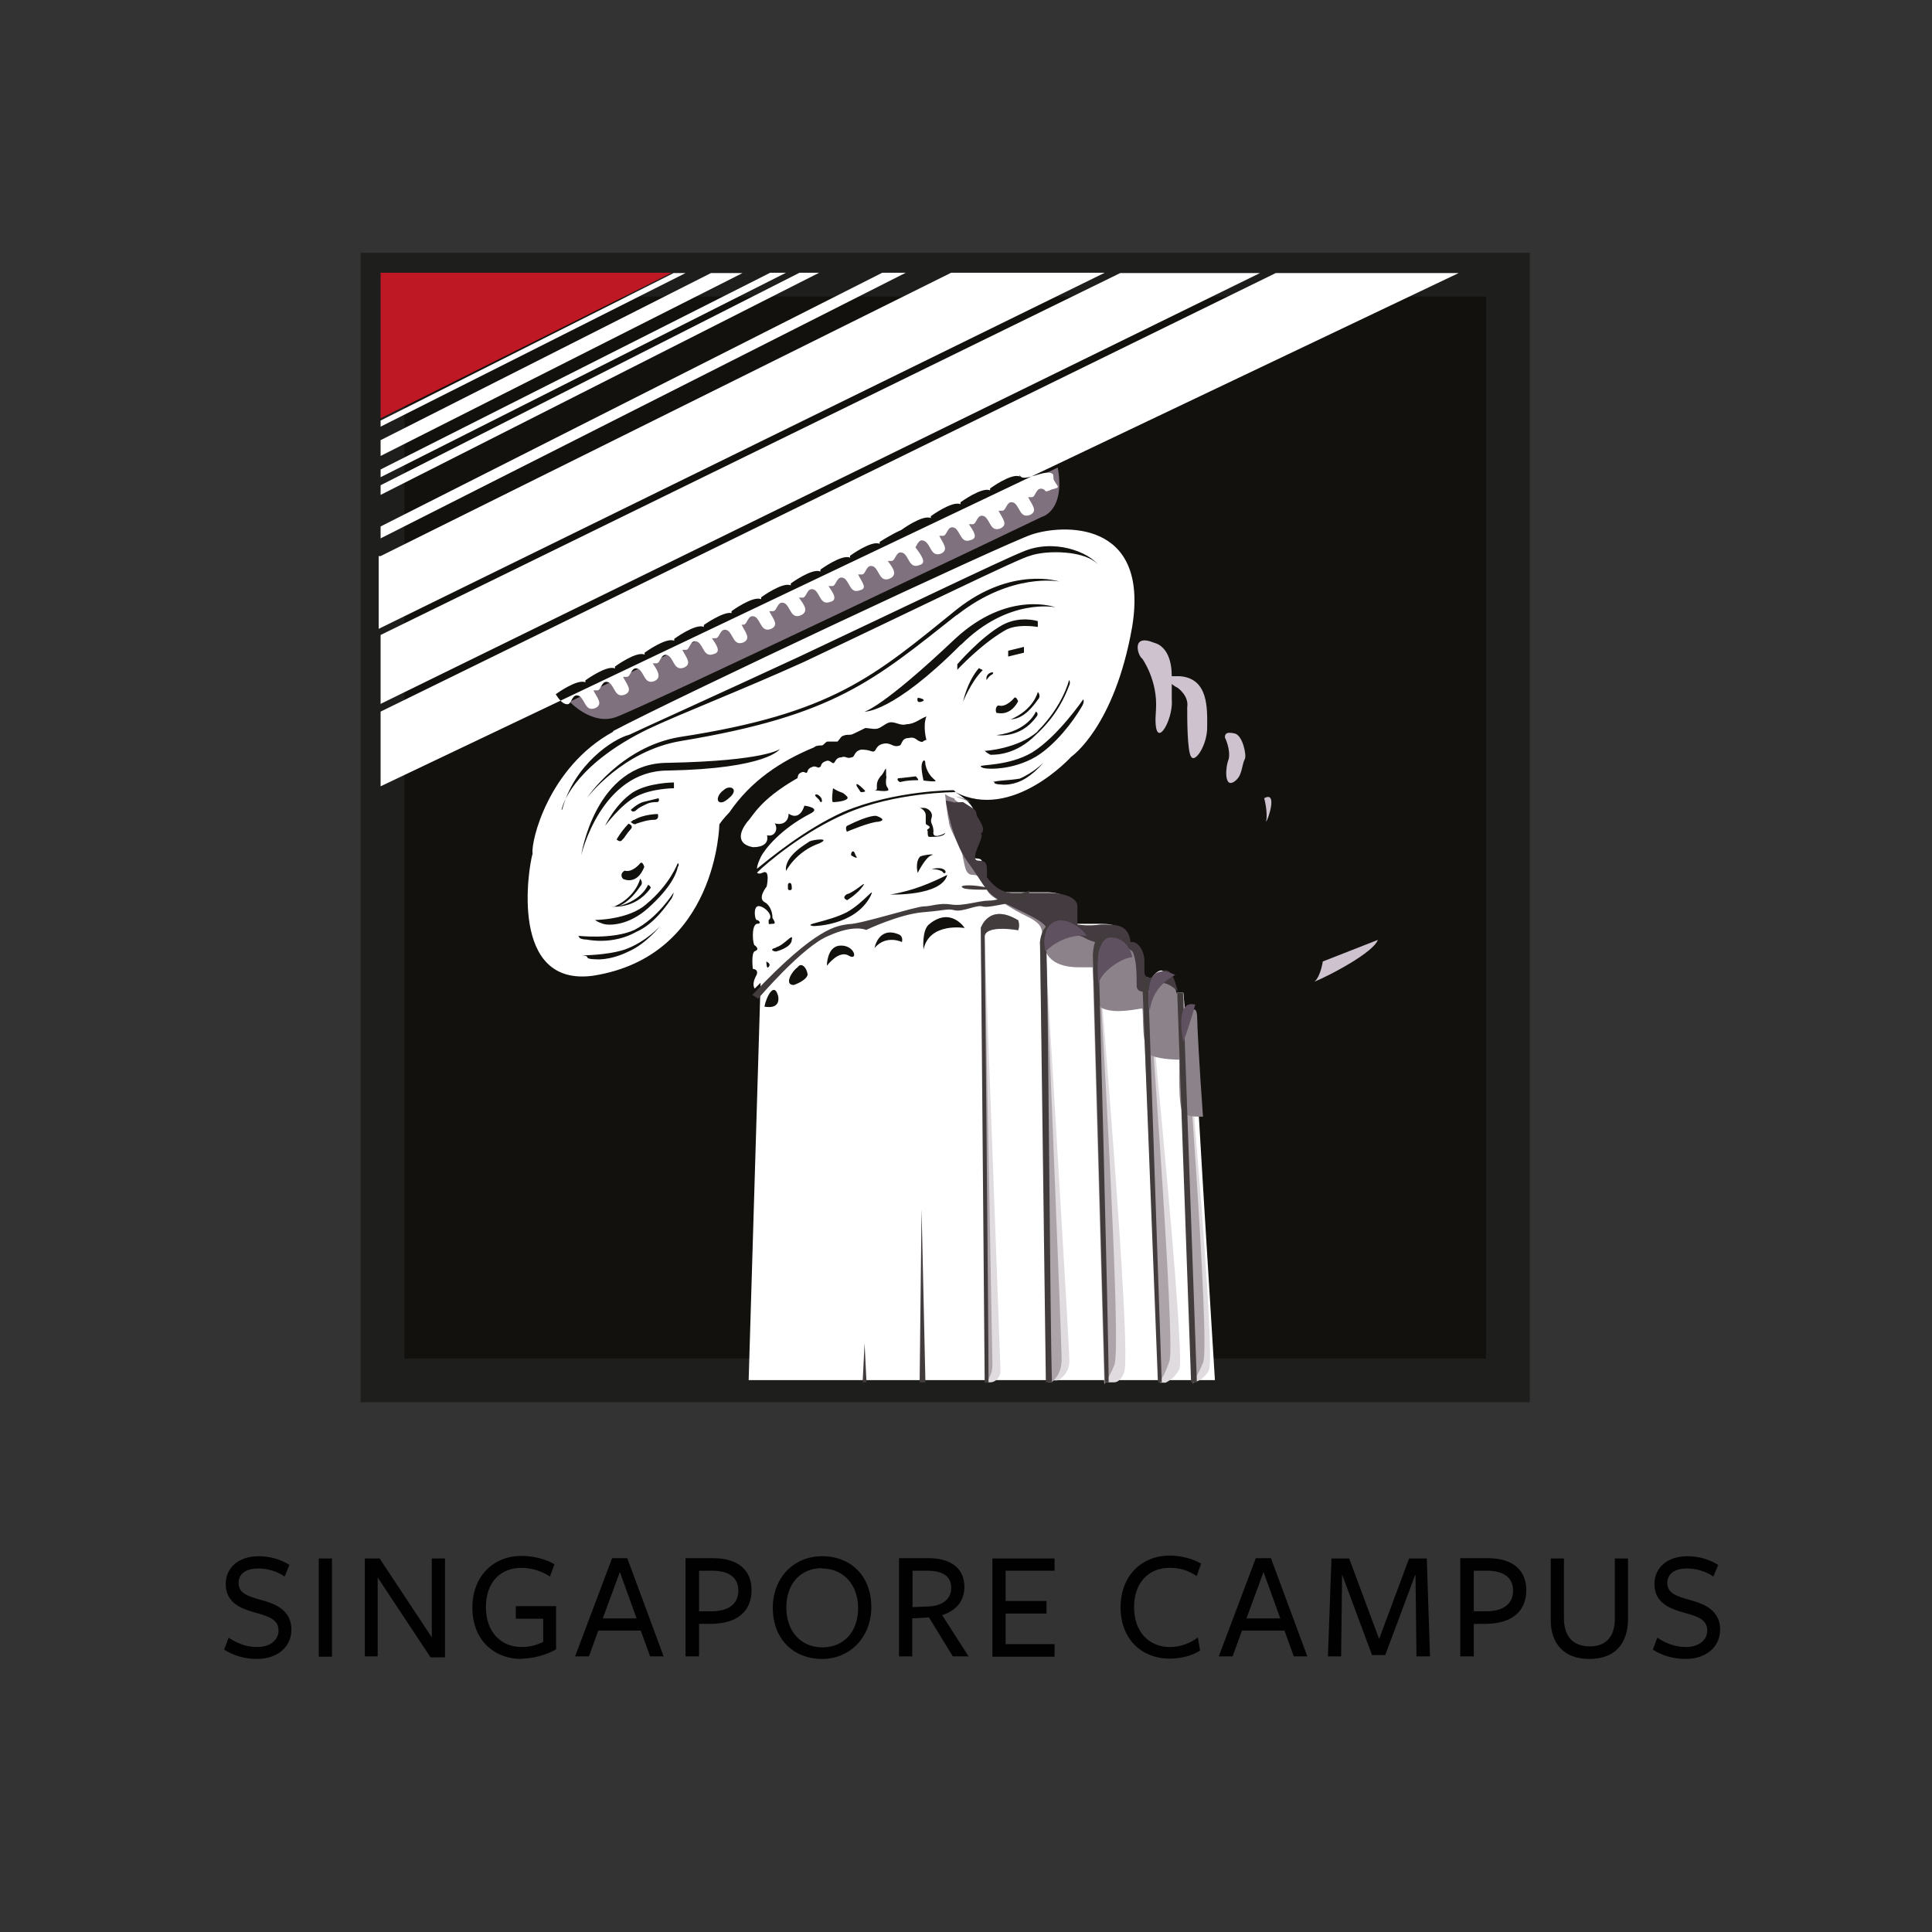 <?xml version="1.0" encoding="UTF-8"?> <svg xmlns="http://www.w3.org/2000/svg" id="uuid-b3acd679-9a11-40c4-bcc0-ab5174b95fb5" data-name="Capa 2" viewBox="0 0 60 60"><rect x="0" y="0" width="60" height="60" fill="#333333" stroke="none"/><defs><style> .uuid-d5be1ade-13bd-4102-adf7-6b0ee456fc68, .uuid-5962d63e-91ee-4e2a-9cb9-8a05b1a48c40 { fill: none; } .uuid-466e984c-c135-469a-8172-c9fa55433092 { fill: #010101; } .uuid-a5c5115a-0f06-4b0e-8459-c740026a267f { fill: #5f5160; } .uuid-a5c5115a-0f06-4b0e-8459-c740026a267f, .uuid-5553d156-7bde-4ad6-a3fc-76211aacea3a, .uuid-c341a9eb-3f3c-4881-b17c-5ba2a4d19e18, .uuid-3c046071-0fc3-4946-ba30-0b667c1ee9a8, .uuid-df8d2053-4826-4c52-bef5-54e98b30d8e4, .uuid-2b260c1b-0787-44f2-b9ec-5e0df8d2178f, .uuid-63c50925-c2d2-4982-bbe0-15c8af9c317e, .uuid-de1560b5-15a2-41c5-8bc1-9ceab53a8985, .uuid-422203d7-83e7-4250-928a-f9a3893e7733, .uuid-ddfe83f9-4a8a-4d8d-9b4d-09cda345029d { fill-rule: evenodd; } .uuid-5553d156-7bde-4ad6-a3fc-76211aacea3a { fill: #fff; } .uuid-c341a9eb-3f3c-4881-b17c-5ba2a4d19e18 { fill: #8c828a; } .uuid-3c046071-0fc3-4946-ba30-0b667c1ee9a8 { fill: #dfdbdf; } .uuid-df8d2053-4826-4c52-bef5-54e98b30d8e4 { fill: #cdc2ce; } .uuid-2b260c1b-0787-44f2-b9ec-5e0df8d2178f { fill: #bd1824; } .uuid-63c50925-c2d2-4982-bbe0-15c8af9c317e { fill: #7f717d; } .uuid-de1560b5-15a2-41c5-8bc1-9ceab53a8985 { fill: #423c3d; } .uuid-422203d7-83e7-4250-928a-f9a3893e7733 { fill: #ada4a9; } .uuid-ddfe83f9-4a8a-4d8d-9b4d-09cda345029d { fill: #443b40; } .uuid-1f868dc0-a225-474b-b7d8-8c42529bfc9b { fill: #12110e; } .uuid-5962d63e-91ee-4e2a-9cb9-8a05b1a48c40 { stroke: #1e1e1c; stroke-miterlimit: 10; stroke-width: 1.36px; } </style></defs><g id="uuid-0b63a209-9cf4-46e3-b8d6-d5e4156f3ec9" data-name="Capa 1"><g><path class="uuid-466e984c-c135-469a-8172-c9fa55433092" d="M8.65,50.64c0-.31-.23-.43-.73-.56-.43-.12-.91-.3-.91-.89,0-.51.41-.86,1.02-.86.35,0,.67.09.96.27l-.15.36c-.23-.16-.54-.25-.81-.25-.44,0-.62.2-.62.45,0,.31.26.41.74.54.44.12.9.33.9.91,0,.53-.43.91-1.07.91-.36,0-.73-.1-1.02-.29l.14-.37c.26.17.54.29.89.29.39,0,.66-.21.66-.51h0Z"></path><rect class="uuid-466e984c-c135-469a-8172-c9fa55433092" x="9.9" y="48.4" width=".41" height="3.05"></rect><polygon class="uuid-466e984c-c135-469a-8172-c9fa55433092" points="13.41 48.4 13.82 48.4 13.82 51.47 13.37 51.47 11.73 48.99 11.73 51.44 11.33 51.44 11.33 48.4 11.79 48.4 13.41 50.85 13.41 48.4 13.41 48.4"></polygon><path class="uuid-466e984c-c135-469a-8172-c9fa55433092" d="M16.2,51.52c-.89,0-1.53-.62-1.53-1.59s.64-1.61,1.53-1.61c.36,0,.76.1,1.02.26l-.14.38c-.24-.16-.57-.27-.88-.27-.67,0-1.11.46-1.11,1.22s.45,1.24,1.12,1.24c.25,0,.48-.07.66-.16v-.72h-.85v-.39h1.25v1.34c-.32.19-.75.29-1.07.29h0Z"></path><rect class="uuid-d5be1ade-13bd-4102-adf7-6b0ee456fc68" width="60" height="60"></rect><g><rect class="uuid-1f868dc0-a225-474b-b7d8-8c42529bfc9b" x="11.88" y="8.53" width="34.95" height="34.34"></rect><rect class="uuid-5962d63e-91ee-4e2a-9cb9-8a05b1a48c40" x="11.88" y="8.53" width="34.95" height="34.34"></rect><polygon class="uuid-2b260c1b-0787-44f2-b9ec-5e0df8d2178f" points="11.82 12.99 11.82 8.47 20.86 8.47 11.82 12.99"></polygon><path class="uuid-63c50925-c2d2-4982-bbe0-15c8af9c317e" d="M17.69,21.79s.67.73,1.41.49,13.26-6.23,13.26-6.23c0,0,.73-.18.49-1.53-2.08.98-15.15,7.27-15.15,7.27"></path><path class="uuid-5553d156-7bde-4ad6-a3fc-76211aacea3a" d="M11.82,24.42v-2.32l27.8-13.62h5.68L11.82,24.42ZM11.82,19.72l22.97-11.24h4.34l-27.31,13.38v-2.14ZM11.82,17.27l17.72-8.8h4.77l-22.55,11.06v-2.26h.06ZM11.82,16.35l15.58-7.88h.73l-16.31,8.25v-.37ZM11.82,15.07l13.01-6.6h.61l-13.62,6.9v-.31ZM11.82,14.58l12.1-6.11h.49l-12.59,6.35v-.25ZM11.82,13.67l10.26-5.19h.98l-11.24,5.68v-.49ZM11.82,13.06l9.1-4.58h.37l-9.47,4.77v-.18ZM32.72,14.89c.12.24.25.24-.06.31q-.12.06-.18.06l-.06-.06c-.25-.12-.25.24-.37.24h-.12c.12.24.31.43.06.55-.31.12-.31-.24-.49-.37-.24-.12-.24.24-.37.24h-.12c.12.24.31.43.06.55-.31.12-.31-.24-.49-.37-.24-.12-.24.24-.37.24h-.12c.12.18.31.43.06.49-.31.12-.31-.24-.49-.37-.24-.12-.24.24-.37.24h-.12c.12.24.3.43.06.55-.31.12-.31-.24-.49-.37-.18-.12-.24.06-.31.18.18.24.37.49.12.55-.31.12-.31-.25-.49-.37-.24-.12-.24.24-.37.24h-.12c.18.24.31.43.06.55-.31.12-.31-.24-.49-.37-.24-.12-.24.24-.37.24h-.12c.12.25.3.43.06.49-.31.12-.31-.24-.49-.37-.24-.12-.24.24-.37.24h-.12c.12.18.31.43.06.49-.31.12-.31-.24-.49-.37-.24-.12-.24.24-.37.24h-.12c.18.24.31.43.06.55-.31.12-.31-.24-.49-.37-.24-.12-.24.24-.37.24h-.12c.12.24.31.43.06.55-.31.12-.31-.24-.49-.37-.24-.12-.24.24-.37.24h-.06c.12.24.3.43.06.55-.31.12-.31-.24-.49-.37-.24-.12-.24.24-.37.24h-.12c.12.18.31.43.06.49-.31.12-.31-.24-.49-.37-.25-.12-.25.24-.37.24h-.12c.12.24.31.43.06.55-.31.12-.31-.24-.49-.37-.24-.12-.24.24-.37.24h-.12c.12.18.31.43.06.55-.31.12-.31-.24-.49-.37-.24-.12-.24.24-.37.24h-.12c.12.24.31.43.06.55-.31.12-.31-.24-.49-.37-.24-.12-.24.24-.37.24h-.12c.12.24.31.43.06.55-.31.12-.31-.24-.49-.37-.24-.12-.24.25-.37.25-.06,0-.18,0-.37-.31,0,0,.67-.49.92-.37v-.06s.67-.49.92-.37v-.06s.67-.49.92-.37v-.06s.67-.49.92-.37v-.06s.67-.49.92-.37v-.06s.61-.43.86-.37v-.06s.67-.49.92-.37v-.06s.67-.49.92-.37v-.06s.67-.49.92-.37v-.06s.67-.49.92-.37v-.06s.67-.49.92-.37v-.06s.37-.24.67-.37c0,0,.67-.49.92-.37v-.06s.67-.49.92-.37v-.06s.67-.49.92-.37v-.06s.67-.49.92-.37v-.06c.06.31.86-.24,1.04,0M19.03,22.71c1.96-1.04,12.1-5.8,13.01-6.11.92-.31,3.67-.49,3.12,2.87-.55,3.12-1.89,4.03-1.89,4.03,0,0-1.83,2.02-3.6,1.1.49.31.55.49.61.67.06.12.06.43-.12.55.12.06.06.49.06.73s.31-.06.31.37v.24s.3.55.79.55h1.22s.73,0,.73.43v.55h.92c.49,0,.73.12.79.61.24-.06.31.18.31.43v.43s-.06.92.55.12c.43-.49.61.43.61.79,0,.25.24,2.14.37,1.22.06-.79.24-1.22.24-.73,0,.55.67,11.3.67,11.3h-14.48l.37-12.34-.18.18s-.12-.12.06-.43c.06-.18-.12-.18-.12-.18,0,0-.06-.49.06-.55.18-.06,0-.18,0-.18-.06,0-.12-.61.06-.67.18,0,.06-.12,0-.12s-.12-.43.06-.43.49.31.31.43c0,.18,0,.12.12.12.06,0,.12,0,0-.18,0-.24-.12-.43-.24-.49-.24-.12.06-.49.06-.49,0,0,.12-.55-.12-.43q-.12.06-.18,0c.31-.31,1.47-1.28,2.75-1.83,1.53-.67,3.42-.67,3.42-.67l-.06-.06s-1.83,0-3.42.67c-1.22.55-2.32,1.47-2.69,1.77,0-.12.06-.24.12-.37.12-.24.61-.86,1.53-1.34.37-.18-.18-.25-.18-.25,0,0-.12.49-.49.25,0,.24-.18.37-.43.3.12.18,0,.43-.24.37.06.24-.12.37-.43.37-.37-.06-.55-.31-.18-.79.18-.18.37-.67,1.53-1.34.06,0,0-.12.12-.18.12-.06.12,0,.18,0s0-.12.18-.18c.12-.06.18.06.24,0,.06,0,0-.12.18-.18.12-.06.18.06.24.06s.06-.18.25-.18c.12-.06.18.06.31,0,.12,0,.06-.18.3-.24.25,0,.31.06.37.06.12,0,.06-.18.31-.24.24-.06.31.12.49.06.12,0,.06-.24.31-.24.24-.06.24.12.43.12.06-.06.12-.06.12-.06,0,0-.12-.43,0-.73-.18.06-.37.24-.61.24-.18.06-.31-.06-.49-.06-.12,0-.24.12-.37.18-.12.06-.3,0-.43,0-.12.06-.24.12-.37.18-.12.06-.18,0-.31.06-.06,0-.12.12-.18.18h-.31c-.06,0-.12.12-.18.12s-.18,0-.24.06c-1.04.43-1.96,1.04-2.63,2.02-.18.18-.31.37-.31.37,0,0-.06,4.09-3.91,4.7-2.63.37-2.02-3.36-1.89-3.79-.06-.37.49-2.69,2.51-3.79M28.68,29.49c.18-.86,1.28-.67,1.28-.67,0,0-.43-.67-1.1-.12-.24.18-.18.79-.18.79M28.01,29.25s.06-.18-.12-.24c-.61-.24-.73.43-.73.43.37-.43.86-.18.86-.18M25.69,29.98s.37-.49.67-.3c.31.18.18-.37-.31-.31-.37.06-.37.61-.37.61M25.26,28.76s1.28,0,1.77-.92c.18-.37-.18.18-.73.49-.61.31-1.41.37-1.04.43M24.65,30.59s.37-.12.43-.31c0-.18-.18-.43-.31-.24-.18.12-.43.55-.12.55M23.8,29.86s0,.24.06.18c.06-.06.06-.12-.06-.18M23.74,31.26s.49.12.43-.31c-.12-.49-.37,0-.43.31M24.1,29.43c-.24.06-.06.12,0,.12,0,0,.49-.12.49-.37.06-.24-.24.18-.49.24M24.47,27.6c0,.06.12.06.12,0s0-.18-.06-.18-.06.06-.06.06v.12M25.14,26.13c-.06.06-.79.43-.73.92,0,0,.31-.61,1.04-.86.37-.18-.18-.12-.31-.06M26.3,27.96s.31-.18.49-.43-.24.18-.49.24c-.18.12,0,.18,0,.18M26.61,26.62c-.06-.06-.06-.18-.12-.18s-.06.12-.06.12c0,0,.18.12.18.06M27.22,25.34s-.18-.06-.92.31c-.06.06,0,.18,0,.18,0,0,.73-.31.98-.31.31-.06-.06-.18-.06-.18M28.99,25.83c0-.25-.12-.25-.06-.43.06-.18-.12-.31-.24-.31h-.12s.18.06.18.24v.24c0,.06.12.06.12.12s-.12.06-.06.12c0,.12,0,.18.06.18.18,0,.43,0,.49-.12,0,0-.43.24-.37-.06M28.5,27.11s.24-.49.43-.55c.18-.06-.37,0-.37.06-.06.06-.12.24-.06.49M28.93,26.99s.31,0,.37.12c.12.06.12-.24-.37-.12M27.65,27.78s1.59.06,1.77-.61c-.49.24-1.04.49-1.77.61M25.51,24.79c-.12-.18-.24-.12-.18-.06,0,0,.06.06.12.12,0,.06.12.12.06-.06M26.3,24.73c-.18-.18-.12-.06-.43-.25,0,0-.06.43,0,.43.18,0,.55-.06.43-.18M26.85,24.54c-.06-.06-.31-.31-.24-.12l.12.18c.06,0,.18,0,.12-.06M27.52,24.11c0-.37,0-.24-.12-.06-.31.31-.06.49-.24.49,0,0,.37.06.43,0,0-.12-.12-.06-.06-.43M28.44,24.11s-.49.06-.55.06c-.06.06.06.12.06.12,0,0,.18-.06.55-.06.06,0-.06-.12-.06-.12M30.88,24.3c0,.06.18.06.18.06,0,0,.3.06.67-.12.37-.18.67-.55.67-.55,0,0-.31.31-.73.49-.31.06-.86.06-.79.12-.06-.06,0-.06,0,0M30.46,23.81c.06.06.24.06.24.06,0,0,.73.06,1.47-.37.61-.37,1.16-1.1,1.41-1.53.12-.18.06-.25.06-.25,0,0-.79,1.16-1.59,1.65-.73.43-1.65.37-1.59.43q-.06-.06,0,0M31.62,21.79c-.06-.18-.12-.12-.12-.12,0,0-.24.31-.49.24-.06,0-.12.12-.06.24-.06-.06.37.18.67-.37M30.95,22.83s.73.12,1.22-.55c.12-.12,0-.18,0-.18,0,0-.24.61-1.22.73M31.31,20.39c.24-.06.49-.12.49-.12v-.18l-.49.12v.18ZM31.37,22.34c.43,0,.73-.43.86-.61.12-.12,0-.24,0-.24,0,0-.12.55-.86.86M32.23,22.71c-.61.55-1.65.61-1.65.61,0,0,.06.06.18.12.18,0,.79,0,1.4-.61.67-.61.92-1.22,1.04-1.53.06-.12,0-.18,0-.18,0,0-.18.79-.98,1.59M30.64,21.12s.06-.12.18-.18c.12-.12-.24-.06-.18.18M30.52,20.81l-.12-.06c-.37.43-.49,1.04-.49,1.04,0,0,.24-.61.61-.98M29.72,20.81s.73-.79,1.47-1.22c.37-.24,1.04-.12,1.04-.12v-.18s-.55-.18-1.1.12c-.67.37-1.4,1.22-1.4,1.22v.18ZM28.62,23.81c0,.18.06.43.06.43,0,0,.43.06.37,0-.06-.06-.24-.18-.31-.49,0-.24-.12-.12-.12.06M28.62,21.79c.18-.06-.06-.12-.12-.12,0,0-.06.18.12.12M29.85,20.02c1.47-1.47,2.93-1.16,2.93-1.16,0,0-1.47-.55-3.12.98-2.26,2.14-2.81,2.26-2.81,2.26,0,0,.86.06,2.99-2.08M29.72,19.1c1.71-1.34,3.18-1.04,3.18-1.04,0,0-1.47-.49-3.18.86-2.57,2.08-3.85,3.24-8.62,3.97-1.83.31-2.87,1.89-2.87,1.89,0,0,1.1-1.47,2.93-1.77,4.77-.79,5.99-1.89,8.55-3.91M22.39,24.91s.06.06.31-.18c.24-.25-.06-.37-.24-.18-.18.12-.24.37-.06.37M24.22,23.26s-.43.37-3.48.43c-2.26,0-2.69,2.87-2.69,2.87,0,0,.61-2.63,2.69-2.63,3.12-.06,3.48-.67,3.48-.67M19.34,26.07c.06-.06.12-.18.24-.31.12-.12-.06-.18-.06-.18-.24.25-.37.49-.37.49,0,0,.12.12.18,0M19.34,27.29s.43.24.67-.37c-.06-.18-.12-.12-.12-.12,0,0-.24.31-.49.24-.12.06-.12.18-.06.24M19.77,25.15c.06-.06.18-.12.31-.18.12-.06.24-.06.31-.06.12,0,.06-.12.06-.12,0,0-.24.06-.49.12-.18.06-.37.24-.37.24,0,0,.06.12.18,0M19.7,25.46c-.06,0-.06.06-.12.06,0,0,.12.12.18.06.18-.06.37-.12.55-.12s.12-.18.12-.18c0,0-.43,0-.73.18M20.13,27.47s-.18.49-.92.67c.31-.12.55-.43.67-.61.12-.12,0-.24,0-.24,0,0-.12.55-.79.86h-.12s.73.12,1.22-.55c.06-.06-.06-.12-.06-.12M19.77,24.73c.49-.25,1.16-.25,1.16-.25v-.18s-.79,0-1.28.31c-.55.37-.86,1.04-.86,1.04,0,0,.49-.67.98-.92M21.05,26.8s-.24.67-.98,1.28c-.55.49-1.59.49-1.59.49,0,0,.06.06.25.12.18.06.79.06,1.4-.49.61-.55.86-.98.92-1.28.06-.06,0-.12,0-.12M18.24,29.73c0,.06.24.06.24.06,0,0,.43.06,1.04-.24.55-.24.98-.79.98-.79,0,0-.43.49-1.1.73-.55.18-1.34.18-1.34.18,0,0,.18,0,.18.06M17.99,29.12c.06.06.24.06.24.06,0,0,.79.18,1.53-.24.55-.24.92-.79,1.1-1.04.06-.12.06-.18.06-.18,0,0-.49.79-1.22,1.16-.67.31-1.77.18-1.77.18,0,0,.06,0,.06.06M17.44,25.15c.06-.31.55-1.47,2.69-2.51,1.04-.49,2.93-1.22,4.83-2.08,3.24-1.53,6.72-3.24,7.03-3.3.49-.18,1.77-.18,2.14.31-.31-.43-1.41-.86-2.38-.43-.61.24-3.91,1.83-6.9,3.24-2.63,1.22-5.07,2.32-5.31,2.44-.49.12-1.71.92-2.08,2.32v.06-.06"></path><path class="uuid-3c046071-0fc3-4946-ba30-0b667c1ee9a8" d="M32.29,29.31s.06-.92.92-.49c-.49.06-.73.06-.73.61s.73,12.28.73,12.83c0,.37-.24.55-.37.61h-.25l-.3-13.56ZM33.94,29.73s0-1.1.73-.43c-.43-.12-.55.24-.55.43,0,.24,1.04,12.28.79,12.89-.06.18-.18.31-.31.31h-.31l-.37-13.2ZM35.47,30.35h.18s1.16,11.61.98,12.16c-.12.25-.31.37-.43.43h-.18l-.55-12.59ZM31.62,28.57c.06.18,0,.31,0,.31,0,0-.98-.18-1.04.18,0,.37.49,13.32.49,13.5,0,.24-.18.37-.31.37h-.12l-.18-14.11s.24-.79,1.16-.24M36.57,30.83h.18s1.04,11.3.79,11.73c-.12.24-.37.37-.49.37l-.49-12.1Z"></path><path class="uuid-422203d7-83e7-4250-928a-f9a3893e7733" d="M32.29,29.31s.06-.92.92-.49c-.49.06-.73.06-.73.61s.49,12.22.49,12.77c0,.43-.18.61-.31.73h-.12l-.24-13.62ZM33.94,29.73s0-1.1.73-.43c-.43-.12-.55.24-.55.43,0,.24.73,12.04.49,12.65-.12.31-.24.49-.31.61l-.37-13.26ZM35.47,30.35h.18s.86,11.36.67,11.91c-.12.37-.24.55-.31.67l-.55-12.59ZM31.62,28.57c.06.18,0,.31,0,.31,0,0-.98-.18-1.04.18,0,.37.24,13.14.24,13.32,0,.37-.18.49-.18.55l-.18-14.11s.24-.79,1.16-.24M36.57,30.83h.18s.86,11,.61,11.49c-.12.31-.31.61-.31.67l-.49-12.16Z"></path><path class="uuid-c341a9eb-3f3c-4881-b17c-5ba2a4d19e18" d="M36.81,32.18c.06-.8.37-1.1.37-.55,0,.18.06,1.41.18,3.05-.24,0-.49,0-.61-.12-.18-.12-.12-1.65-.12-1.65,0,0-.55,0-.85-.12-.37-.12-.25-1.47-.31-1.47-.12,0-.79.18-1.22,0-.31-.12-.31-1.28-.31-1.28h-.43c-1.28,0-1.1-.92-1.16-1.16-.06-.31-.55-.43-.92-.67-.37-.24-.73-.37-.79-.61-.12-.24-.18-.43-.43-.43s-.24-.31-.31-.55c0-.24-.43-.86-.43-1.1-.06-.24-.12-.86-.12-.86,0,0,.06.06.24.12,0,0,.06,0,.06.06.49.31.55.49.61.67.06.12.12.43-.06.55.12.06.06.49.06.67,0,.24.37-.06.31.37v.24s.3.49.79.49h1.16s.8,0,.73.43c0,.43.06.55.06.55,0,0,.37.06.85.06s.73,0,.86.55c.24-.06.43.24.43.49v.43s-.12.86.49.12c.43-.49.67.49.67.79-.06.06.12,1.89.18.92M30.15,24.91c-.18-.06-.31-.12-.49-.18h-.06c.12,0,.37.06.55.18"></path><path class="uuid-ddfe83f9-4a8a-4d8d-9b4d-09cda345029d" d="M29.91,24.91c.49.31.37.24.43.43.06.12.31.43.12.55.12.06-.18.49-.18.73s.37-.06.37.37v.25s.31.49.79.49h1.16s.86,0,.86.43v.55s.31.06.73,0c.49,0,.86,0,.92.55.24-.06.43.31.43.55v.37s0,.37.43.06c.37-.31.49.12.61.55-.18-.18-.49-.37-.61-.18-.18.18-.67.31-.67,0s0-.79-.12-1.04c-.12-.24-1.04-.18-1.47-.43-.37-.24-1.22-.06-1.22-.31s-1.16-.67-1.53-.92c-.37-.24-.43-.49-.92-1.16-.49-.67-.67-1.89-.67-1.89,0,0,.31.06.24.06"></path><path class="uuid-de1560b5-15a2-41c5-8bc1-9ceab53a8985" d="M36.99,42.93l-.43-12.1h.18l.43,12.1h-.18ZM29.97,27.6c-.37-.12.31-.18,1.04.06,0-.06-.67,0-1.04-.06M28.56,42.93l.06-5.38.12,5.38h-.18ZM26.79,42.93l.06-1.22.06,1.22h-.12ZM26.36,28.7c.37,0,2.08-.55,2.32-.55s.49-.12.86-.06c.37.06.86-.12,1.16-.12.37,0,1.28-.31,1.28-.31,0,0-.06.37-.43.37-.3,0-.85.18-1.04.12-.18-.06-.61.18-.86.12-.24-.06-.24,0-.98.06s-1.77.55-1.77.55c0,0-.37-.18-1.16.18-.8.31-2.2,1.96-2.2,1.96,0,0-.06-.06-.18-.12,2.02-2.14,2.63-2.14,2.99-2.2M30.58,42.93l-.12-14.11s.25-.79,1.16-.24c.06.18,0,.31,0,.31,0,0-.98-.18-1.04.18,0,.37.12,12.04.12,13.87h-.12ZM32.66,42.93h-.18l-.18-13.69s.06-.92.92-.49c-.49.06-.73.06-.73.61.06.61.12,11.91.18,13.56M34.31,42.93l-.37-13.26s0-1.1.73-.43c-.43-.12-.55.24-.55.43s.31,11.55.31,13.26h-.12ZM36.08,42.93h-.12l-.49-12.59h.18l.43,12.59Z"></path><path class="uuid-a5c5115a-0f06-4b0e-8459-c740026a267f" d="M36.75,32.36s-.3-1.34.37-1.16c-.12.43-.24.79-.37,1.16M35.71,31.38s-.31-1.65.79-1.1c-.37.18-.73.55-.79,1.1M34.12,30.59s-.18-1.34.31-1.47c.49-.06.73.43.73.61-.31,0-1.04.49-1.04.86M32.47,29.55s-.12-.37.06-.73c.31-.49.98-.12,1.22.24-.79-.06-1.28.49-1.28.49"></path><path class="uuid-df8d2053-4826-4c52-bef5-54e98b30d8e4" d="M40.84,30.47c.18-.18.24-.61.24-.61,0,0,.79-.31,1.71-.67-.18.49-2.14,1.41-1.96,1.28M39.32,25.52c.06-.31-.06-.73-.06-.73.43-.24.12.67.06.73M38.28,24.3c-.24.12-.24-.43-.12-.73.06-.31-.12-.67-.12-.67,0-.12.06-.18.31-.12.24.06.37.67.31.79-.12.24-.06.55-.37.73M36.99,23.5c-.12-.18-.12-1.16-.12-1.53.06-.37-.3-.61-.3-.61,0,0-.12-.06-.18-.12v.49c.06.67-.61,1.77-.49.31.06-.92-.43-1.59-.43-1.59-.12-.06-.37-.79.37-.49.43.12.55.61.55,1.04h.24c.92.06.86,1.04.86,1.59s-.37,1.1-.49.92"></path><rect class="uuid-d5be1ade-13bd-4102-adf7-6b0ee456fc68" x="9.74" y="7.86" width="37.76" height="35.68"></rect></g><path class="uuid-466e984c-c135-469a-8172-c9fa55433092" d="M20.62,51.44h-.43l-.29-.8h-1.32l-.29.8h-.43l1.15-3.05h.47l1.13,3.05h0ZM19.25,48.82l-.53,1.44h1.05l-.52-1.44Z"></path><path class="uuid-466e984c-c135-469a-8172-c9fa55433092" d="M22.11,50.43h-.4v1.01h-.42v-3.05h.84c.84,0,1.21.41,1.21.99,0,.69-.48,1.04-1.24,1.05h0ZM22.12,48.78h-.41v1.26h.44c.51-.02.78-.25.78-.64s-.27-.62-.81-.62"></path><path class="uuid-466e984c-c135-469a-8172-c9fa55433092" d="M25.53,51.52c-.89,0-1.53-.62-1.53-1.59,0-.91.63-1.6,1.53-1.6s1.53.62,1.53,1.58c0,.91-.64,1.61-1.53,1.61M25.52,48.7c-.65,0-1.1.48-1.1,1.22s.45,1.24,1.12,1.24,1.11-.49,1.11-1.22-.46-1.23-1.13-1.23h0Z"></path><path class="uuid-466e984c-c135-469a-8172-c9fa55433092" d="M28.34,51.44h-.42v-3.05h.91c.74,0,1.12.35,1.12.89,0,.46-.27.74-.69.88l.82,1.28h-.49l-.74-1.21-.52.03v1.18h0ZM28.84,49.89c.4-.02.7-.2.7-.58s-.29-.53-.75-.53h-.45v1.13l.5-.02h0Z"></path><polygon class="uuid-466e984c-c135-469a-8172-c9fa55433092" points="30.82 51.44 30.82 48.4 32.75 48.4 32.75 48.78 31.23 48.78 31.23 49.72 32.5 49.72 32.5 50.11 31.23 50.11 31.23 51.06 32.75 51.06 32.75 51.45 30.82 51.45 30.82 51.44"></polygon><path class="uuid-466e984c-c135-469a-8172-c9fa55433092" d="M37.17,48.95c-.27-.18-.52-.26-.84-.26-.66,0-1.11.46-1.11,1.22s.45,1.24,1.12,1.24c.33,0,.65-.13.86-.3l.07.41c-.25.16-.6.25-.94.25-.89,0-1.53-.62-1.53-1.59s.64-1.61,1.53-1.61c.35,0,.72.1.97.25l-.13.37h0Z"></path><path class="uuid-466e984c-c135-469a-8172-c9fa55433092" d="M40.61,51.44h-.43l-.29-.8h-1.32l-.29.8h-.43l1.15-3.05h.47l1.13,3.05h0ZM39.24,48.82l-.53,1.44h1.05l-.52-1.44Z"></path><polygon class="uuid-466e984c-c135-469a-8172-c9fa55433092" points="43.95 48.91 43.02 51.4 42.61 51.4 41.68 48.9 41.65 51.44 41.24 51.44 41.35 48.4 41.9 48.4 42.83 50.9 43.76 48.4 44.31 48.4 44.41 51.44 43.99 51.44 43.96 48.91 43.95 48.91"></polygon><path class="uuid-466e984c-c135-469a-8172-c9fa55433092" d="M46.17,50.43h-.4v1.01h-.42v-3.05h.84c.84,0,1.21.41,1.21.99,0,.69-.48,1.04-1.24,1.05h0ZM46.18,48.78h-.41v1.26h.44c.51-.02.78-.25.78-.64s-.27-.62-.81-.62"></path><path class="uuid-466e984c-c135-469a-8172-c9fa55433092" d="M49.35,51.52c-.77,0-1.19-.47-1.19-1.2v-1.92h.41v1.85c0,.55.26.88.81.88.47,0,.77-.28.77-.85v-1.88h.41v1.87c0,.77-.4,1.25-1.2,1.25h0Z"></path><path class="uuid-466e984c-c135-469a-8172-c9fa55433092" d="M53.02,50.64c0-.31-.23-.43-.73-.56-.43-.12-.91-.3-.91-.89,0-.51.41-.86,1.02-.86.35,0,.67.09.96.27l-.15.36c-.23-.16-.54-.25-.81-.25-.44,0-.62.2-.62.45,0,.31.26.41.74.54.44.12.9.33.9.91,0,.53-.43.91-1.07.91-.36,0-.73-.1-1.02-.29l.14-.37c.26.17.54.29.89.29.39,0,.66-.21.66-.51h0Z"></path></g></g></svg> 